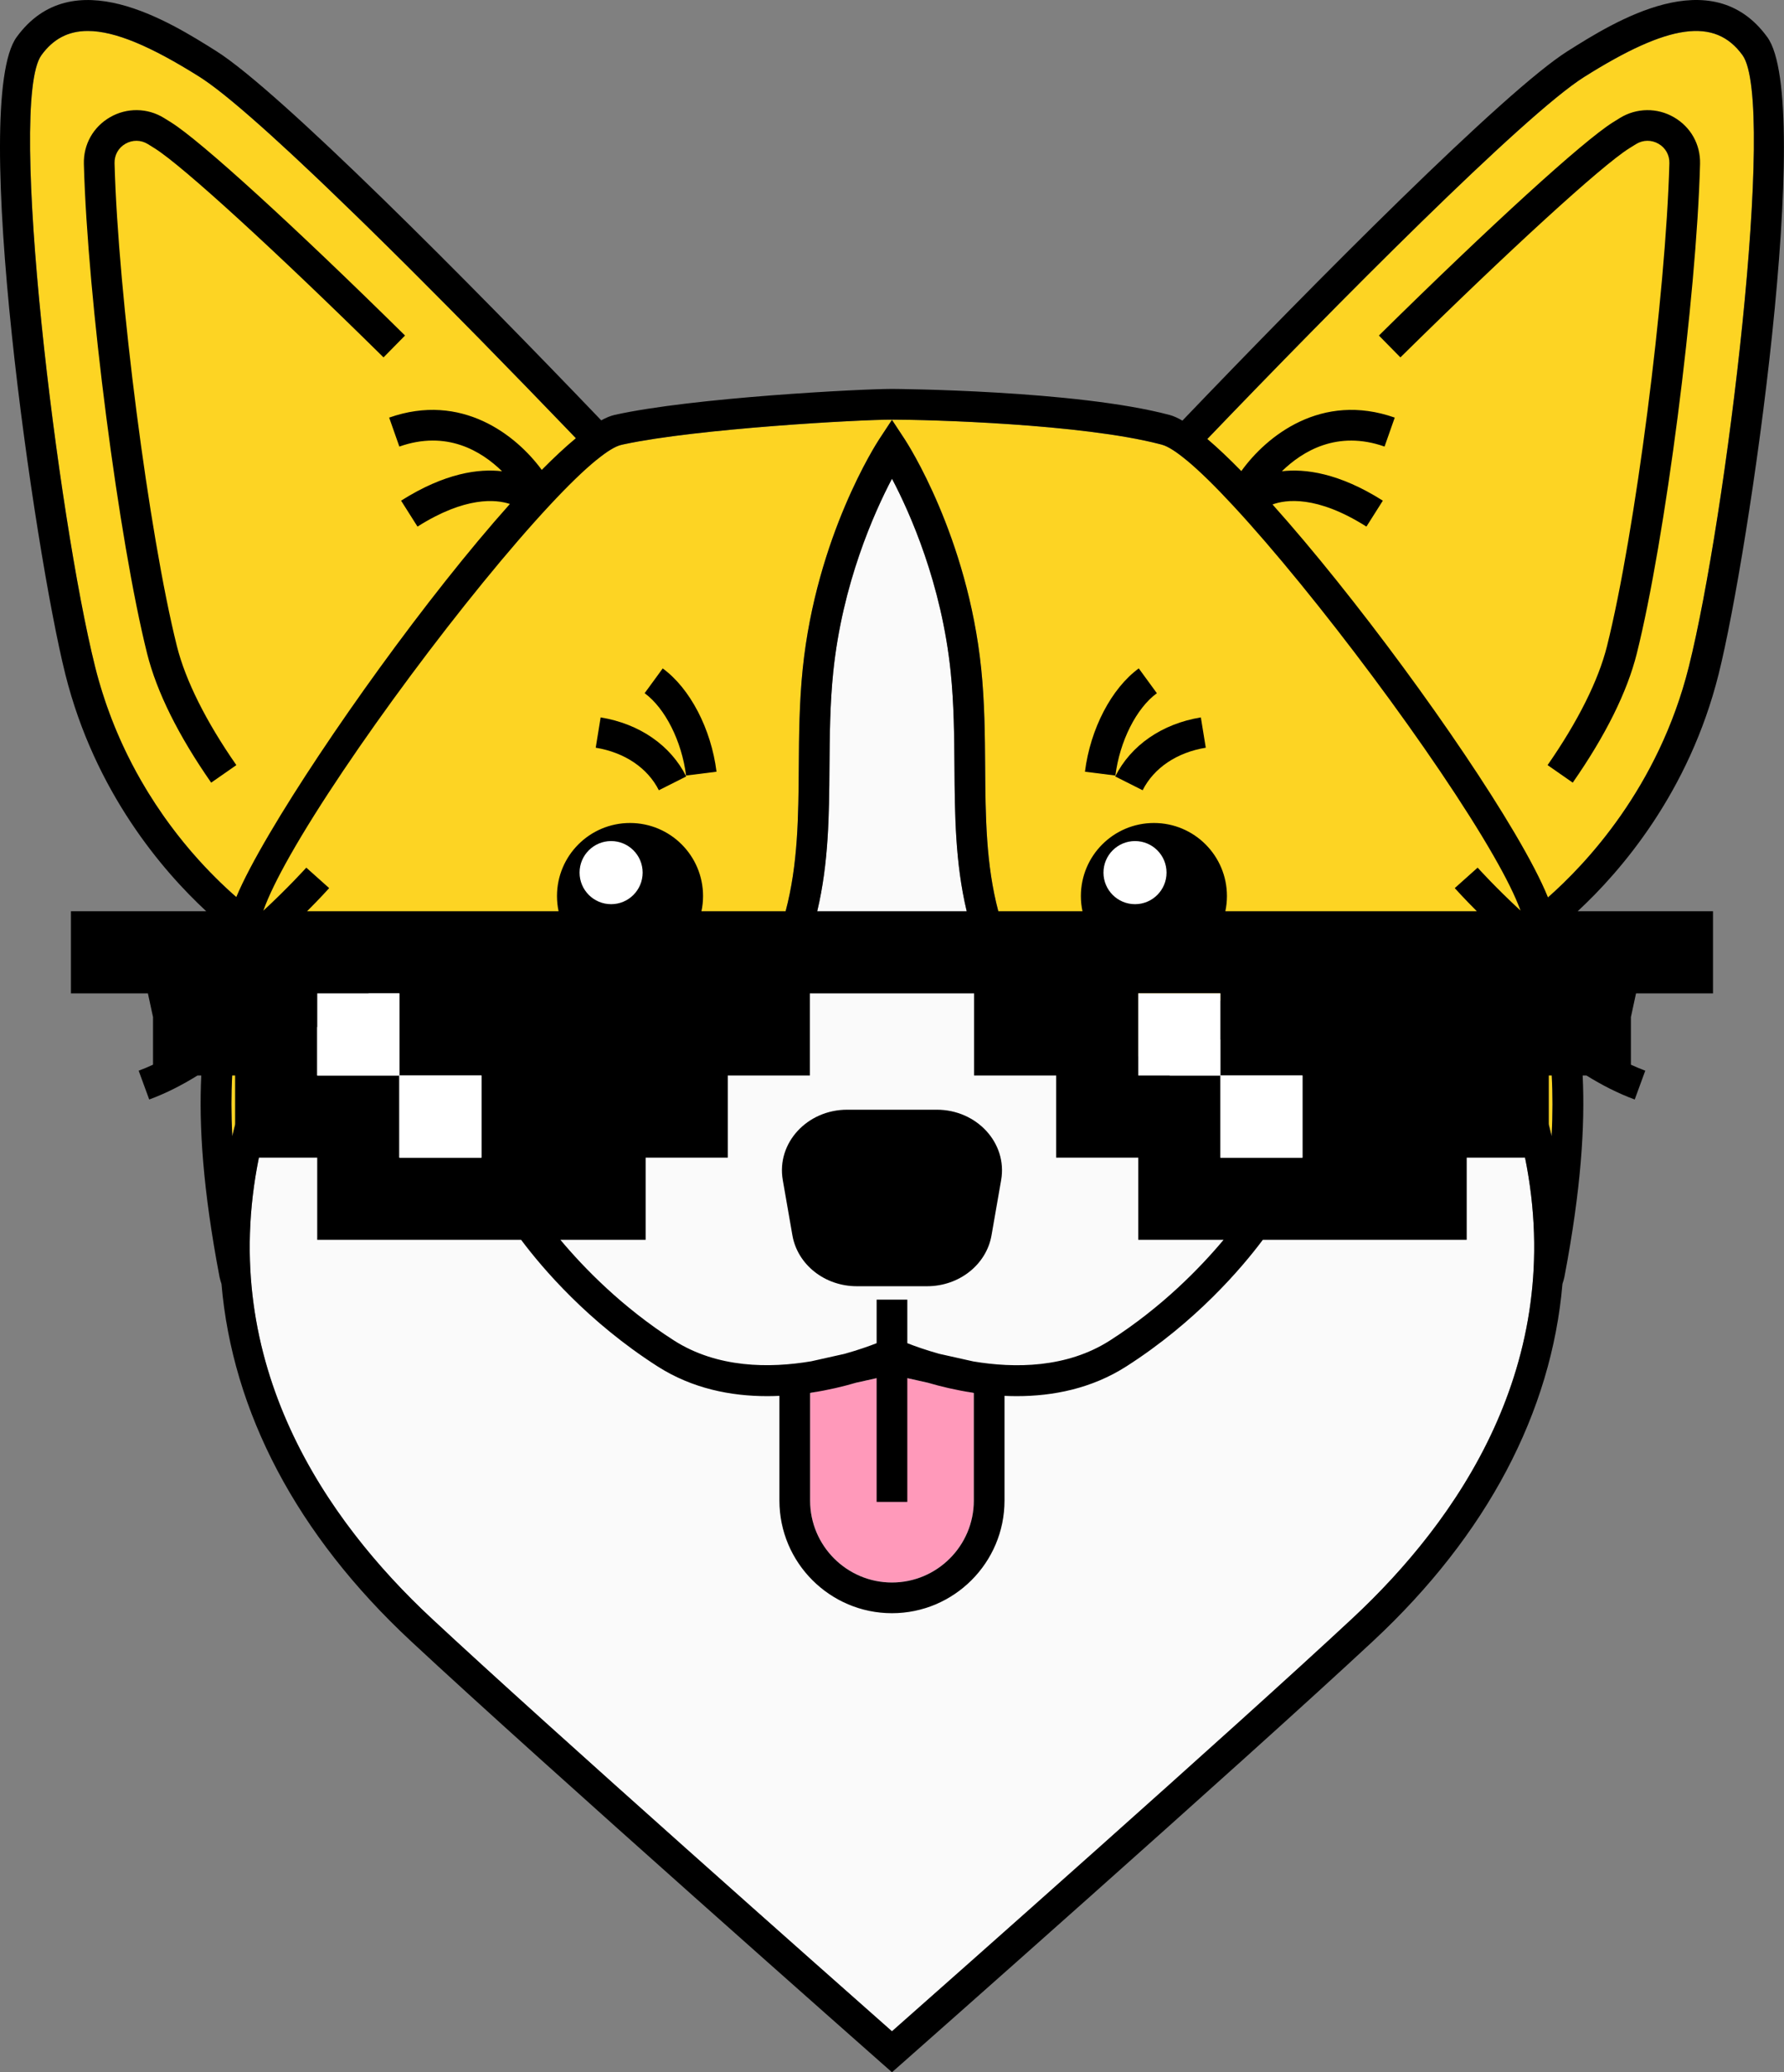 <?xml version="1.0" encoding="UTF-8"?><svg xmlns="http://www.w3.org/2000/svg" xmlns:xlink="http://www.w3.org/1999/xlink" height="819.0" preserveAspectRatio="xMidYMid meet" version="1.0" viewBox="0.0 0.0 705.5 819.0" width="705.5" zoomAndPan="magnify"><rect x="0.0" y="0.0" width="705.5" height="819.0" fill="#808080" stroke="none"/><defs><clipPath id="a"><path d="M 0 0 L 705.469 0 L 705.469 819.039 L 0 819.039 Z M 0 0"/></clipPath></defs><g><g id="change1_1"><path d="M 217.605 199.48 C 185.277 234.109 137.145 298.578 114.727 338.121 C 112.457 335.762 109.715 332.77 106.707 329.27 C 101.195 322.898 94.746 314.852 88.496 305.871 C 78.098 290.949 68.215 273.461 64.066 256.852 C 52.785 211.719 40.605 116.328 39.234 64.66 C 38.926 53 51.688 45.68 61.637 51.77 C 62.555 52.34 63.516 52.93 64.484 53.539 C 75.777 60.66 112.164 93.809 155.926 136.93 C 164.535 145.422 173.426 154.289 182.477 163.43 C 191.316 172.352 200.305 181.531 209.297 190.852 C 210.566 192.16 211.836 193.469 213.098 194.781 C 214.598 196.34 216.105 197.91 217.605 199.48" fill="#ff99ba"/></g><g id="change1_2"><path d="M 666.234 64.66 C 664.867 116.328 652.688 211.719 641.406 256.852 C 637.234 273.461 627.367 290.949 616.965 305.871 C 610.766 314.781 604.375 322.77 598.895 329.109 C 595.777 332.73 592.945 335.82 590.625 338.23 C 568.137 299 519.945 234.621 487.566 199.781 C 489.176 198.109 490.777 196.441 492.375 194.781 C 493.508 193.609 494.637 192.441 495.766 191.27 C 504.906 181.809 514.016 172.488 522.984 163.43 C 522.996 163.422 522.996 163.422 522.996 163.422 C 532.047 154.281 540.938 145.422 549.547 136.93 C 593.305 93.809 629.688 60.66 640.977 53.539 C 641.957 52.93 642.914 52.34 643.836 51.77 C 653.785 45.68 666.547 53 666.234 64.66" fill="#ff99ba"/></g><g id="change2_1"><path d="M 689.086 21.801 C 678.156 6.781 660.008 9.309 626.445 30.441 C 602.746 45.359 527.777 121.039 477.457 173.5 C 474.664 176.398 471.957 179.238 469.336 181.98 C 465.234 178.57 461.875 176.398 459.477 175.762 C 459.227 175.691 458.965 175.621 458.707 175.559 C 427.797 167.512 367.355 165.859 352.734 165.859 C 339.566 165.859 275.797 169.398 246.805 175.59 C 246.445 175.672 246.086 175.75 245.734 175.828 C 243.355 176.359 240.016 178.43 235.926 181.77 C 233.285 179 230.547 176.129 227.727 173.199 C 227.277 172.73 226.816 172.262 226.367 171.781 C 225.477 170.852 224.566 169.91 223.656 168.961 C 213.746 158.66 203.016 147.602 191.984 136.359 C 191.098 135.449 190.195 134.531 189.297 133.609 C 181.195 125.371 172.957 117.059 164.797 108.91 L 162.086 106.199 C 161.637 105.762 161.195 105.32 160.758 104.871 C 158.195 102.328 155.656 99.809 153.125 97.309 C 150.734 94.949 148.355 92.621 146.008 90.309 C 145.867 90.18 145.734 90.051 145.605 89.91 C 144.855 89.191 144.117 88.461 143.375 87.738 C 142.938 87.309 142.508 86.891 142.066 86.469 C 141.637 86.039 141.195 85.621 140.766 85.199 C 136.867 81.41 133.047 77.711 129.316 74.148 C 128.484 73.352 127.664 72.57 126.848 71.789 C 126.438 71.398 126.027 71.012 125.625 70.629 C 125.215 70.238 124.816 69.859 124.406 69.469 C 121.938 67.129 119.508 64.852 117.145 62.641 C 116.426 61.969 115.707 61.301 114.996 60.641 C 112.758 58.559 110.566 56.559 108.457 54.641 C 108.055 54.27 107.664 53.922 107.277 53.559 C 95.996 43.359 86.637 35.512 80.328 31.301 C 80.125 31.16 79.926 31.031 79.734 30.91 C 79.496 30.75 79.258 30.602 79.027 30.449 C 59.637 18.238 45.395 12.238 34.715 12.238 C 26.906 12.238 20.996 15.461 16.387 21.801 C 2.777 40.531 22.965 205 37.598 263.48 C 37.848 264.469 38.098 265.449 38.355 266.422 C 38.555 267.148 38.758 267.879 38.957 268.602 C 39.035 268.871 39.105 269.129 39.188 269.398 C 39.406 270.172 39.637 270.93 39.867 271.691 C 40.078 272.398 40.297 273.102 40.516 273.789 C 40.895 275 41.285 276.199 41.688 277.379 C 41.875 277.941 42.066 278.5 42.266 279.051 C 42.625 280.07 42.984 281.078 43.367 282.078 C 43.664 282.898 43.977 283.711 44.285 284.512 C 44.297 284.539 44.297 284.559 44.316 284.578 C 44.945 286.199 45.586 287.789 46.258 289.359 C 46.977 291.059 47.715 292.738 48.477 294.379 C 48.797 295.078 49.125 295.781 49.457 296.469 C 49.816 297.23 50.188 297.98 50.555 298.73 C 52.766 303.211 55.098 307.449 57.508 311.449 C 57.895 312.121 58.305 312.781 58.707 313.43 C 60.527 316.379 62.387 319.199 64.258 321.879 C 64.586 322.352 64.914 322.82 65.246 323.289 C 66.566 325.148 67.895 326.941 69.227 328.672 C 69.535 329.078 69.848 329.48 70.156 329.879 C 71.715 331.871 73.266 333.781 74.805 335.59 C 75.215 336.07 75.617 336.551 76.027 337.02 C 79.297 340.801 82.465 344.148 85.426 347.078 C 86.016 347.672 86.598 348.238 87.156 348.781 C 88.855 350.422 90.465 351.91 91.977 353.262 C 92.477 353.699 92.957 354.121 93.426 354.531 C 93.438 354.539 93.438 354.539 93.445 354.551 C 96.355 357.078 98.785 359 100.516 360.309 C 100.656 360.422 100.797 360.52 100.926 360.621 C 101.324 360.922 101.688 361.18 101.996 361.41 C 102.195 361.398 102.414 361.371 102.645 361.32 C 102.656 361.32 102.656 361.32 102.664 361.32 C 102.824 361.281 102.984 361.238 103.156 361.191 C 103.188 361.18 103.215 361.172 103.246 361.16 C 103.414 361.109 103.598 361.039 103.785 360.969 C 103.387 362.18 103.074 363.301 102.848 364.328 C 102.234 367.09 101.598 369.801 100.945 372.512 C 100.547 374.16 100.137 375.82 99.734 377.48 C 99.496 378.441 99.266 379.41 99.027 380.379 C 97.766 385.539 96.516 390.781 95.426 396.328 C 94.277 402.078 93.285 408.16 92.586 414.84 C 91.578 424.672 91.176 435.809 91.855 449.078 C 92.938 444.449 94.164 439.809 95.586 435.18 C 103.516 409.371 117.664 391.781 137.637 382.898 C 161.605 372.238 188.848 377.16 206.336 385.34 C 215.285 389.512 223.438 395.91 231.324 402.09 C 252.645 418.82 265.625 427.352 283.797 407.93 C 315.355 374.191 315.617 339.68 315.887 303.129 C 315.977 290.559 316.086 277.559 317.445 264.328 C 322.855 211.891 346.656 175.191 347.664 173.648 L 352.734 165.941 L 357.805 173.648 C 358.816 175.191 382.617 211.891 388.027 264.328 C 389.387 277.559 389.496 290.559 389.586 303.129 C 389.855 339.68 390.117 374.191 421.676 407.922 C 439.875 427.379 452.816 418.82 474.145 402.09 C 482.035 395.91 490.188 389.512 499.137 385.34 C 516.637 377.16 543.887 372.25 567.836 382.898 C 587.805 391.781 601.957 409.371 609.887 435.18 C 611.305 439.809 612.547 444.449 613.617 449.078 C 614.297 435.809 613.895 424.672 612.887 414.84 C 612.188 408.16 611.195 402.078 610.047 396.328 C 608.957 390.781 607.707 385.539 606.445 380.379 C 606.207 379.41 605.977 378.441 605.734 377.48 C 605.324 375.82 604.926 374.172 604.527 372.52 C 603.875 369.809 603.234 367.09 602.625 364.328 C 602.348 363.059 601.914 361.629 601.355 360.059 C 601.426 360.102 601.496 360.129 601.566 360.16 C 602.727 360.699 603.715 360.98 604.535 360.988 C 605.914 359.922 608.617 357.828 612.164 354.691 C 626.766 341.82 655.875 311.488 667.875 263.48 C 682.508 205 702.695 40.531 689.086 21.801" fill="#fdd423"/></g><g id="change3_1"><path d="M 598.297 438.734 C 591.438 416.43 579.539 401.375 562.902 393.984 C 542.664 384.988 519.336 389.293 504.25 396.332 C 496.582 399.91 488.977 405.871 481.629 411.637 C 462.84 426.375 439.445 444.695 412.809 416.211 C 378.02 379.016 377.727 340.488 377.453 303.227 C 377.359 290.934 377.262 278.227 375.961 265.57 C 372.348 230.629 359.867 202.723 352.746 189.199 C 345.613 202.754 333.113 230.719 329.512 265.57 C 328.211 278.227 328.113 290.934 328.02 303.227 C 327.746 340.488 327.449 379.016 292.66 416.215 C 266.023 444.684 242.645 426.375 223.84 411.637 C 216.496 405.871 208.887 399.91 201.223 396.332 C 192.203 392.133 180.246 388.898 167.77 388.898 C 159.359 388.898 150.719 390.367 142.57 393.984 C 125.934 401.375 114.035 416.43 107.176 438.734 C 79.188 529.855 126.254 598.305 170.676 639.672 C 217.801 683.57 330.082 782.855 352.734 802.855 C 375.391 782.855 487.676 683.57 534.797 639.672 C 579.219 598.305 626.285 529.855 598.297 438.734" fill="#fafafa"/></g><g id="change1_3"><path d="M 320.363 550.566 L 320.363 593.105 C 320.363 610.949 334.891 625.477 352.734 625.477 C 370.582 625.477 385.105 610.949 385.105 593.105 L 385.105 550.566 L 352.734 543.352 L 320.363 550.566" fill="#ff99ba"/></g><g id="change4_1"><path d="M 69.957 255.383 C 58.902 211.145 46.684 116.598 45.301 64.504 C 45.215 61.305 46.816 58.43 49.59 56.832 C 52.422 55.211 55.738 55.273 58.453 56.938 L 61.246 58.676 C 72.219 65.59 108.562 98.777 151.668 141.258 L 160.176 132.617 C 115.836 88.914 79.543 55.859 67.73 48.418 L 64.805 46.602 C 58.297 42.598 50.121 42.508 43.523 46.328 C 36.84 50.191 32.965 57.105 33.168 64.824 C 34.578 117.59 46.957 213.434 58.18 258.328 C 61.984 273.492 70.504 290.656 83.512 309.336 L 93.465 302.406 C 81.473 285.18 73.348 268.918 69.957 255.383"/></g><g clip-path="url(#a)" id="change4_8"><path d="M 484.578 360.156 C 484.988 358.223 485.207 356.219 485.207 354.16 C 485.207 338.211 472.285 325.281 456.336 325.281 C 440.375 325.281 427.445 338.211 427.445 354.16 C 427.445 356.219 427.664 358.223 428.074 360.156 L 394.789 360.156 C 389.875 341.602 389.73 322.656 389.586 303.129 C 389.496 290.559 389.387 277.559 388.027 264.328 C 382.617 211.891 358.816 175.191 357.805 173.648 L 352.734 165.941 L 347.664 173.648 C 346.656 175.191 322.855 211.891 317.445 264.328 C 316.086 277.559 315.977 290.559 315.887 303.129 C 315.742 322.656 315.598 341.602 310.684 360.156 L 277.398 360.156 C 277.809 358.223 278.027 356.219 278.027 354.16 C 278.027 338.211 265.098 325.281 249.137 325.281 C 233.188 325.281 220.266 338.211 220.266 354.16 C 220.266 356.219 220.484 358.223 220.895 360.156 L 121.441 360.156 C 126.5 355.098 129.734 351.516 130.176 351.02 L 123.285 344.859 L 121.125 342.93 C 120.965 343.109 114.035 350.801 104.137 359.949 C 106.137 354.262 109.816 346.789 114.727 338.121 C 137.145 298.578 185.277 234.109 217.605 199.48 C 224.586 191.988 230.836 185.898 235.926 181.77 C 240.016 178.43 243.355 176.359 245.734 175.828 C 246.086 175.75 246.445 175.672 246.805 175.59 C 275.797 169.398 339.566 165.859 352.734 165.859 C 367.355 165.859 427.797 167.512 458.707 175.559 C 458.965 175.621 459.227 175.691 459.477 175.762 C 461.875 176.398 465.234 178.57 469.336 181.98 C 474.414 186.191 480.637 192.301 487.566 199.781 C 519.945 234.621 568.137 299 590.625 338.23 C 595.586 346.871 599.285 354.289 601.305 359.91 C 591.414 350.781 584.508 343.109 584.348 342.93 L 582.508 344.57 L 575.297 351.02 C 575.746 351.516 578.969 355.094 584.023 360.156 Z M 613.617 449.078 C 613.262 447.547 612.883 446.016 612.488 444.48 L 612.488 425.094 L 613.664 425.094 C 614.035 432.309 614.07 440.211 613.617 449.078 Z M 534.797 639.672 C 487.676 683.57 375.387 782.852 352.734 802.859 C 330.074 782.852 217.797 683.57 170.676 639.672 C 129.371 601.211 85.789 539.316 102.379 457.562 L 125.449 457.562 L 125.449 490.027 L 206.074 490.027 C 214.559 501.348 232.594 522.492 259.98 540.02 C 273.82 548.883 289.141 551.82 303.387 551.82 C 305.016 551.82 306.633 551.777 308.23 551.707 L 308.23 593.105 C 308.23 617.645 328.195 637.609 352.734 637.609 C 377.273 637.609 397.242 617.645 397.242 593.105 L 397.242 551.707 C 398.84 551.777 400.453 551.82 402.086 551.82 C 416.328 551.82 431.652 548.883 445.492 540.02 C 472.879 522.492 490.914 501.348 499.398 490.027 L 580.023 490.027 L 580.023 457.562 L 603.094 457.562 C 619.684 539.316 576.102 601.211 534.797 639.672 Z M 91.809 425.094 L 92.98 425.094 L 92.98 444.496 C 92.59 446.023 92.211 447.555 91.855 449.078 C 91.402 440.211 91.438 432.309 91.809 425.094 Z M 323.18 360.156 C 327.73 341.082 327.879 321.996 328.016 303.23 C 328.117 290.941 328.207 278.23 329.516 265.57 C 333.117 230.719 345.617 202.75 352.746 189.199 C 359.867 202.719 372.348 230.629 375.957 265.57 C 377.266 278.23 377.355 290.941 377.457 303.23 C 377.594 321.996 377.742 341.082 382.293 360.156 Z M 482.613 395.586 C 479.742 397.711 476.926 399.91 474.145 402.09 C 464.949 409.301 457.316 414.988 450.148 417.574 L 450.148 392.629 L 482.613 392.629 Z M 482.613 457.562 L 482.613 425.094 L 462.473 425.094 C 469.285 421.312 475.688 416.301 481.625 411.641 C 481.953 411.383 482.285 411.125 482.613 410.867 L 482.613 425.094 L 515.078 425.094 L 515.078 457.562 Z M 125.449 425.094 L 125.449 405.957 C 130.441 400.844 136.148 396.84 142.566 393.988 C 143.684 393.492 144.812 393.047 145.945 392.629 L 157.926 392.629 L 157.926 425.094 L 190.395 425.094 L 190.395 457.562 L 157.926 457.562 L 157.926 425.094 Z M 384.914 538.098 L 371.379 535.074 C 365.977 533.562 361.605 531.988 358.805 530.883 L 358.805 513.68 L 346.672 513.68 L 346.672 530.883 C 343.84 531.996 339.41 533.59 333.934 535.109 L 320.801 538.043 C 304.332 540.816 283.711 540.785 266.523 529.809 C 245.988 516.664 230.887 501.102 221.613 490.027 L 255.324 490.027 L 255.324 457.562 L 287.805 457.562 L 287.805 425.094 L 320.27 425.094 L 320.27 392.629 L 385.203 392.629 L 385.203 425.094 L 417.668 425.094 L 417.668 457.562 L 450.148 457.562 L 450.148 490.027 L 483.875 490.027 C 474.621 501.086 459.535 516.629 438.949 529.809 C 421.852 540.754 401.344 540.836 384.914 538.098 Z M 358.805 593.625 L 358.805 544.703 L 366.969 546.523 C 372 547.988 377.941 549.414 384.457 550.422 L 385.105 550.566 L 385.105 593.105 C 385.105 610.949 370.582 625.477 352.734 625.477 C 334.891 625.477 320.363 610.949 320.363 593.105 L 320.363 550.566 L 321.012 550.422 C 327.531 549.418 333.469 547.988 338.504 546.523 L 346.672 544.703 L 346.672 593.625 Z M 74.805 335.59 C 73.266 333.781 71.715 331.871 70.156 329.879 C 69.848 329.48 69.535 329.078 69.227 328.672 C 67.895 326.941 66.566 325.148 65.246 323.289 C 64.914 322.82 64.586 322.352 64.258 321.879 C 62.387 319.199 60.527 316.379 58.707 313.43 C 58.305 312.781 57.895 312.121 57.508 311.449 C 55.098 307.449 52.766 303.211 50.555 298.73 C 50.188 297.98 49.816 297.23 49.457 296.469 C 49.125 295.781 48.797 295.078 48.477 294.379 C 47.715 292.738 46.977 291.059 46.258 289.359 C 45.586 287.789 44.938 286.199 44.316 284.578 C 44.297 284.559 44.297 284.539 44.285 284.512 C 43.965 283.711 43.656 282.898 43.367 282.078 C 42.984 281.078 42.625 280.07 42.266 279.051 C 42.066 278.5 41.875 277.941 41.688 277.379 C 41.285 276.199 40.895 275 40.516 273.789 C 40.285 273.102 40.078 272.398 39.867 271.691 C 39.625 270.93 39.406 270.172 39.188 269.398 C 39.105 269.129 39.035 268.871 38.957 268.602 C 38.758 267.879 38.555 267.148 38.355 266.422 C 38.098 265.449 37.848 264.469 37.598 263.48 C 22.965 205 2.777 40.531 16.387 21.801 C 20.996 15.461 26.906 12.238 34.715 12.238 C 45.395 12.238 59.637 18.238 79.027 30.449 C 79.258 30.602 79.496 30.75 79.734 30.91 C 79.926 31.031 80.125 31.16 80.328 31.301 C 86.637 35.512 95.996 43.359 107.277 53.559 C 107.664 53.922 108.055 54.27 108.457 54.641 C 110.566 56.559 112.758 58.559 114.996 60.641 C 115.707 61.301 116.426 61.969 117.145 62.641 C 119.508 64.852 121.938 67.129 124.406 69.469 C 124.816 69.859 125.215 70.238 125.625 70.629 C 126.027 71.012 126.438 71.398 126.848 71.789 C 127.664 72.57 128.484 73.352 129.316 74.148 C 133.047 77.711 136.867 81.41 140.766 85.199 C 141.195 85.621 141.637 86.039 142.066 86.469 C 142.508 86.891 142.938 87.309 143.375 87.738 C 144.117 88.461 144.855 89.191 145.605 89.91 C 145.734 90.051 145.867 90.18 146.008 90.309 C 148.355 92.621 150.734 94.949 153.125 97.309 C 155.656 99.809 158.195 102.328 160.758 104.871 C 161.195 105.32 161.637 105.762 162.086 106.199 L 164.797 108.91 C 172.957 117.059 181.195 125.371 189.297 133.609 C 190.195 134.531 191.098 135.449 191.984 136.359 C 203.016 147.602 213.746 158.66 223.656 168.961 C 224.566 169.91 225.477 170.852 226.367 171.781 C 226.816 172.262 227.277 172.73 227.727 173.199 C 223.605 176.609 219.078 180.84 214.238 185.719 C 204.094 171.918 182.527 154.984 153.898 165.055 L 157.926 176.504 C 176.637 169.914 190.379 178.281 198.543 186.262 C 189.434 185.188 176.008 186.883 158.613 197.883 L 165.105 208.133 C 184.07 196.129 196.133 197.379 201.645 199.191 C 169.086 235.59 128.664 292.031 106.707 329.27 C 100.746 339.371 96.145 348.059 93.445 354.551 C 93.438 354.539 93.438 354.539 93.426 354.531 C 92.957 354.121 92.477 353.699 91.977 353.262 C 90.465 351.91 88.855 350.422 87.156 348.781 C 86.598 348.238 86.016 347.672 85.426 347.078 C 82.465 344.148 79.297 340.801 76.027 337.02 C 75.617 336.551 75.215 336.07 74.805 335.59 Z M 626.445 30.441 C 660.008 9.309 678.156 6.781 689.086 21.801 C 702.695 40.531 682.508 205 667.875 263.48 C 655.875 311.488 626.766 341.82 612.164 354.691 C 609.465 347.988 604.867 339.219 598.895 329.109 C 576.727 291.562 535.699 235.605 503.23 199.387 C 508.441 197.473 520.68 195.664 540.367 208.133 L 546.859 197.883 C 529.477 186.883 516.051 185.191 506.93 186.262 C 515.105 178.293 528.848 169.938 547.535 176.504 L 551.562 165.055 C 522.594 154.867 500.887 172.309 490.895 186.188 C 486.055 181.25 481.535 176.961 477.457 173.5 C 527.777 121.039 602.746 45.359 626.445 30.441 Z M 679.656 266.422 C 691.785 217.922 717.566 40.34 698.895 14.672 C 676.875 -15.629 638.438 8.551 619.977 20.18 C 595.086 35.852 520.035 111.5 467.598 166.25 C 465.746 165.18 464.086 164.43 462.625 164.039 C 425.797 154.172 353.445 153.719 352.734 153.719 C 340.586 153.719 273.805 157.141 243.105 163.98 C 241.516 164.328 239.734 165.059 237.766 166.141 C 185.336 111.398 110.375 35.84 85.496 20.18 C 67.016 8.551 28.598 -15.609 6.574 14.672 C -12.094 40.34 13.688 217.922 25.816 266.422 C 37.516 313.238 64.551 344.402 81.555 360.156 L 28.051 360.156 L 28.051 392.629 L 58.492 392.629 L 60.477 401.82 C 60.488 401.816 60.504 401.812 60.516 401.809 L 60.516 420.812 C 58.637 421.672 56.746 422.477 54.836 423.18 L 59.008 434.57 C 65.625 432.141 72.035 428.848 78.086 425.094 L 79.598 425.094 C 78.629 444.988 80.195 469.957 86.816 504.711 C 86.996 505.648 87.316 506.559 87.586 507.469 C 91.914 558.02 117.285 606.52 162.406 648.559 C 214.797 697.359 347.395 814.328 348.715 815.5 L 352.734 819.039 L 356.758 815.5 C 358.074 814.328 490.664 697.359 543.066 648.559 C 588.188 606.52 613.555 558.02 617.887 507.469 C 618.156 506.559 618.477 505.648 618.656 504.711 C 625.277 469.957 626.844 444.988 625.875 425.094 L 627.387 425.094 C 633.438 428.848 639.848 432.141 646.465 434.57 L 650.637 423.18 C 648.727 422.477 646.836 421.672 644.957 420.812 L 644.957 401.809 C 644.969 401.812 644.984 401.816 644.996 401.82 L 646.98 392.629 L 677.422 392.629 L 677.422 360.156 L 623.914 360.156 C 640.922 344.402 667.957 313.238 679.656 266.422"/></g><g id="change4_2"><path d="M 644.199 58.688 L 646.996 56.945 C 649.77 55.25 653.098 55.223 655.883 56.832 C 658.656 58.43 660.254 61.305 660.172 64.504 C 658.785 116.621 646.57 211.164 635.504 255.383 C 632.125 268.914 623.996 285.176 612.004 302.406 L 621.957 309.336 C 634.969 290.648 643.488 273.48 647.281 258.328 C 658.504 213.461 670.895 117.617 672.305 64.824 C 672.508 57.105 668.633 50.191 661.949 46.328 C 655.352 42.508 647.184 42.613 640.68 46.59 L 637.742 48.414 C 625.918 55.867 589.637 88.918 545.297 132.617 L 553.801 141.258 C 596.91 98.785 633.238 65.602 644.199 58.688"/></g><g id="change4_3"><path d="M 262.074 264.191 L 254.926 273.98 C 263.027 279.898 269.617 292.969 271.316 306.531 L 283.355 305.012 C 281.234 288.09 272.887 272.07 262.074 264.191"/></g><g id="change4_4"><path d="M 237.527 283.551 L 235.586 295.531 C 247.008 297.391 256.105 303.52 260.547 312.34 L 271.375 306.891 C 265.188 294.551 252.848 286.051 237.527 283.551"/></g><g id="change4_5"><path d="M 457.496 273.988 L 450.336 264.18 C 439.547 272.051 431.176 288.078 429.055 305.012 L 441.098 306.531 C 442.797 292.969 449.387 279.891 457.496 273.988"/></g><g id="change4_6"><path d="M 441.035 306.891 L 451.867 312.34 C 456.305 303.52 465.406 297.391 476.836 295.531 L 474.887 283.551 C 459.566 286.051 447.234 294.551 441.035 306.891"/></g><g id="change4_7"><path d="M 370.438 438.605 L 335.035 438.605 C 319.145 438.605 307.023 451.828 309.559 466.402 L 313.359 488.227 C 315.375 499.84 326.156 508.371 338.824 508.371 L 366.645 508.371 C 379.301 508.371 390.098 499.84 392.109 488.227 L 395.914 466.402 C 398.449 451.828 386.328 438.605 370.438 438.605"/></g><g id="change5_1"><path d="M 241.676 332.426 C 234.777 332.426 229.195 338.004 229.195 344.895 C 229.195 351.785 234.777 357.371 241.676 357.371 C 248.559 357.371 254.141 351.785 254.141 344.895 C 254.141 338.004 248.559 332.426 241.676 332.426" fill="#fff"/></g><g id="change5_2"><path d="M 461.32 344.895 C 461.32 338.004 455.738 332.426 448.855 332.426 C 441.961 332.426 436.379 338.004 436.379 344.895 C 436.379 351.785 441.961 357.371 448.855 357.371 C 455.738 357.371 461.32 351.785 461.32 344.895" fill="#fff"/></g><g id="change5_3"><path d="M 125.461 392.629 L 125.461 425.094 L 157.926 425.094 L 157.926 392.629 L 125.461 392.629" fill="#fff"/></g><g id="change5_4"><path d="M 157.926 457.562 L 190.395 457.562 L 190.395 425.094 L 157.926 425.094 L 157.926 457.562" fill="#fff"/></g><g id="change5_5"><path d="M 450.148 392.629 L 450.148 425.094 L 482.613 425.094 L 482.613 392.629 L 450.148 392.629" fill="#fff"/></g><g id="change5_6"><path d="M 482.613 425.094 L 482.613 457.562 L 515.078 457.562 L 515.078 425.094 L 482.613 425.094" fill="#fff"/></g></g></svg>